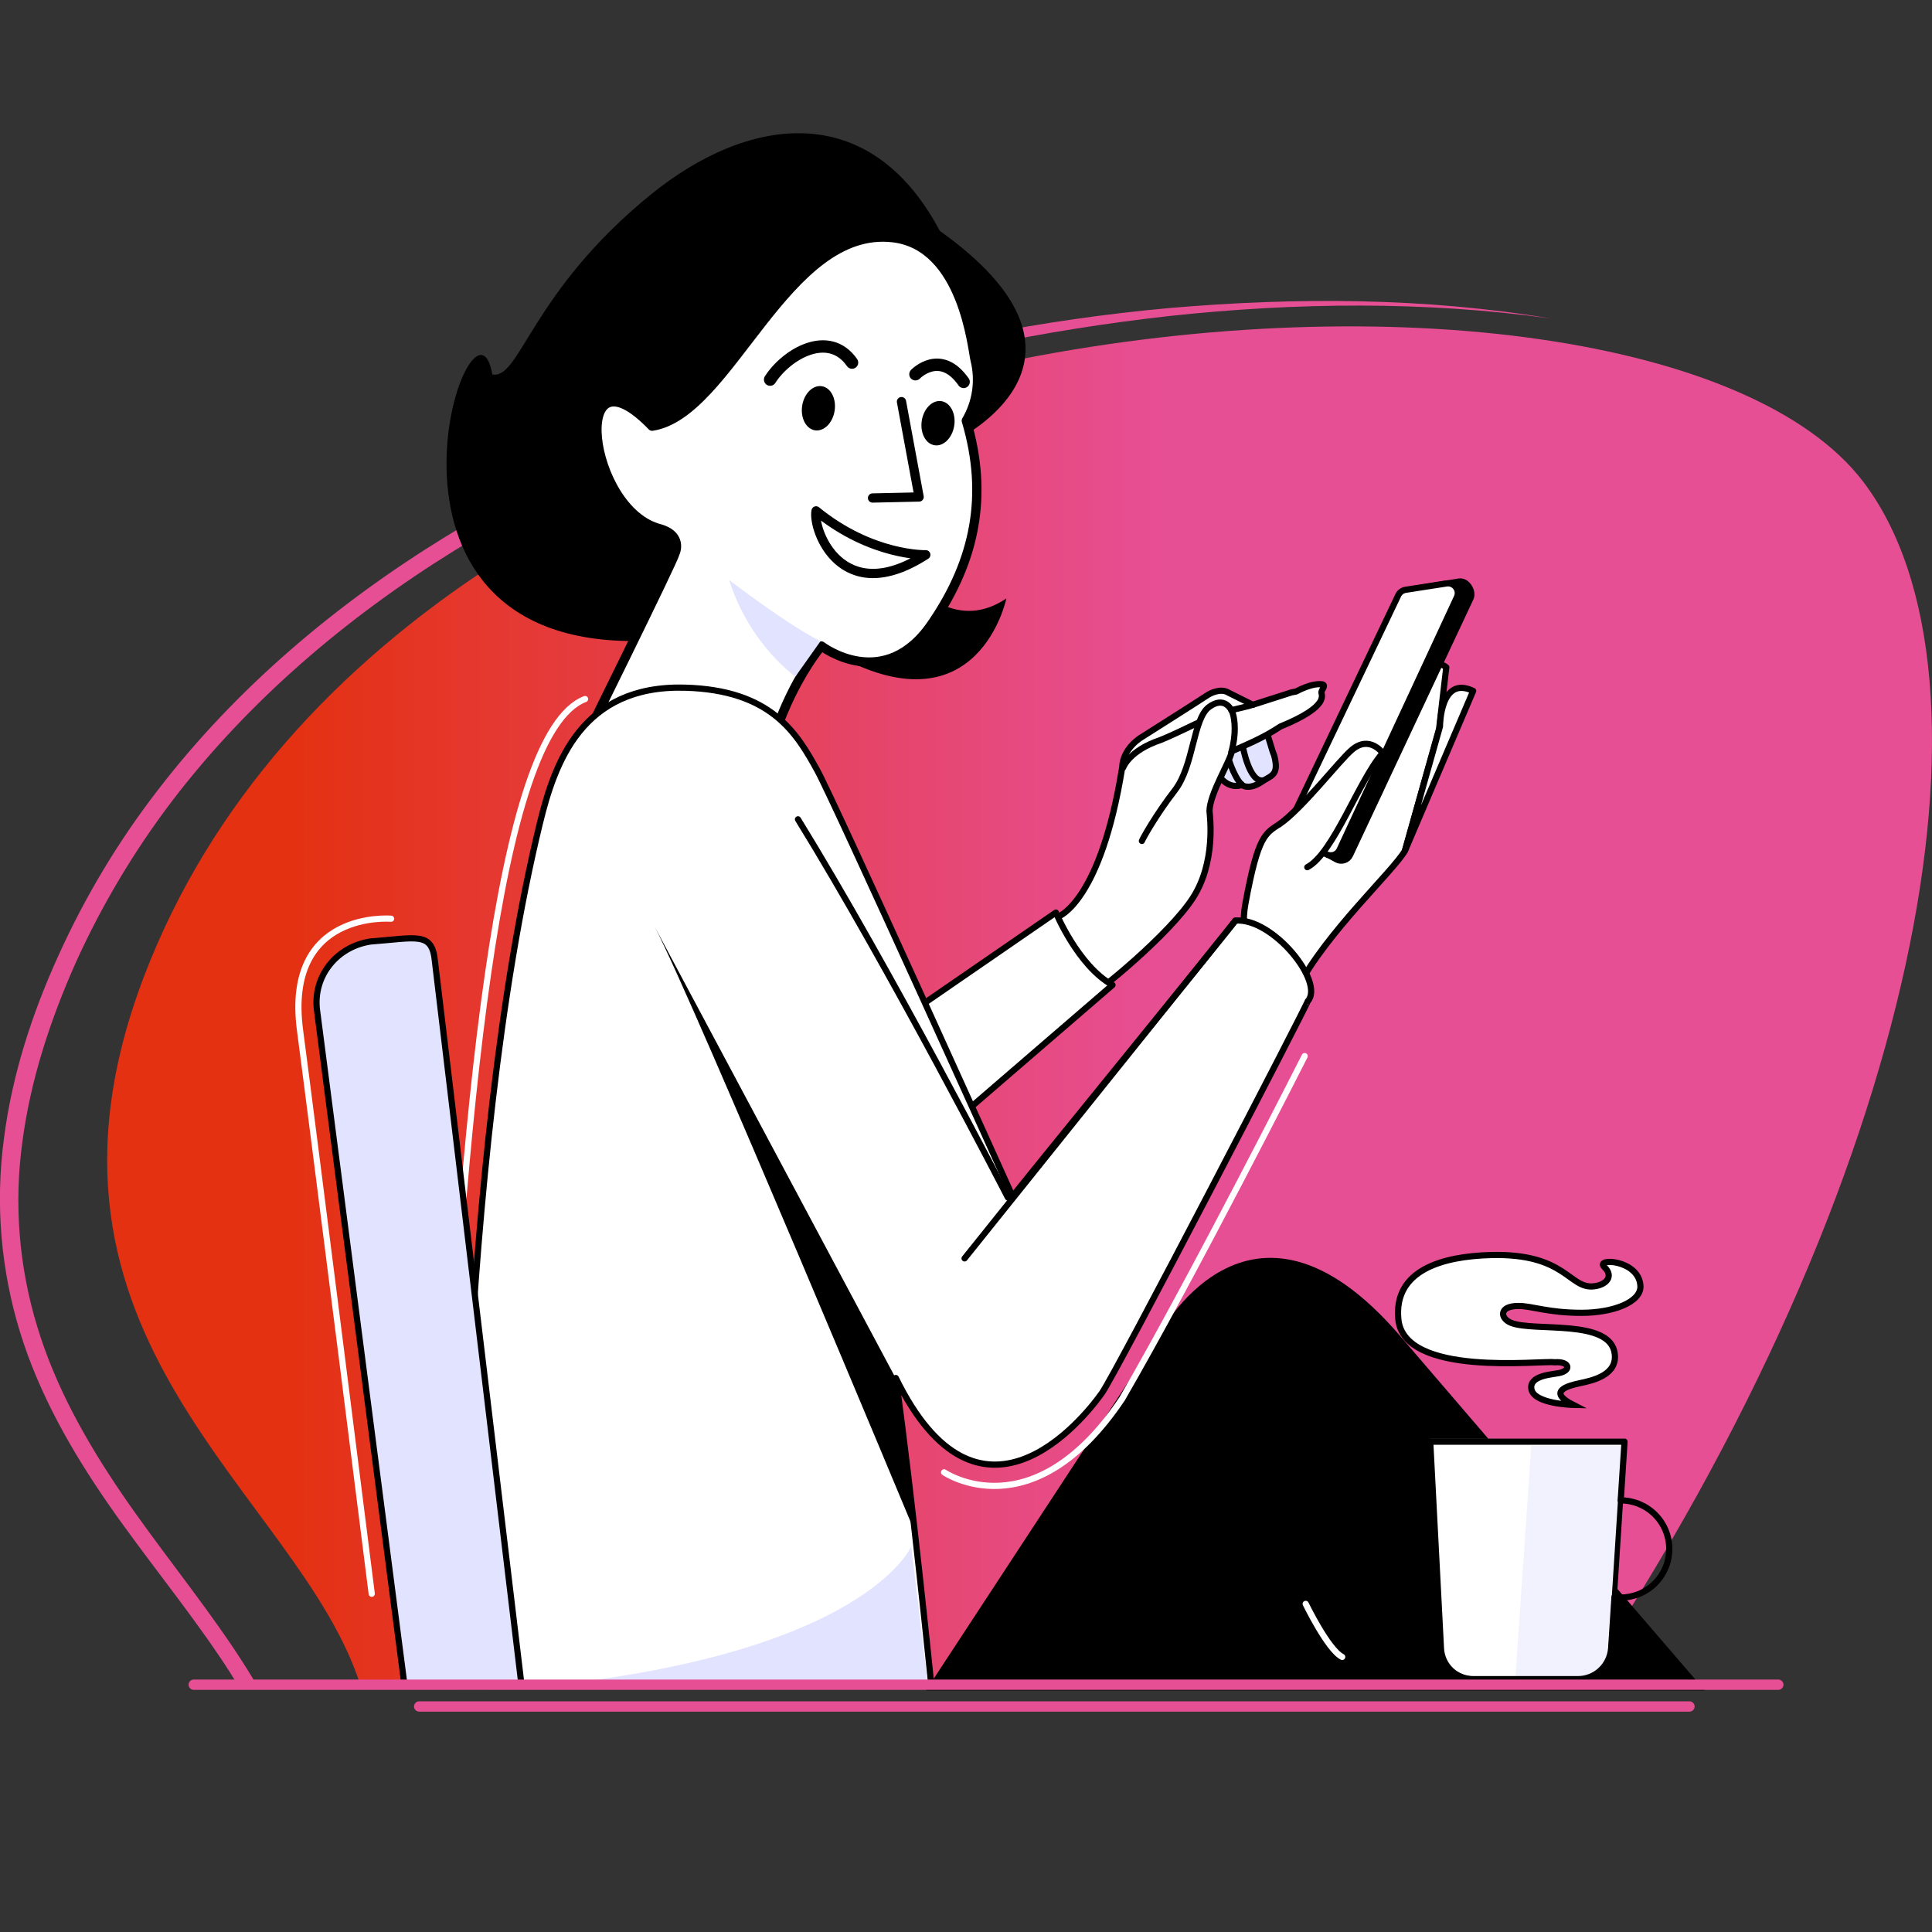 <svg width="64" height="64" viewBox="0 0 64 64" fill="none" xmlns="http://www.w3.org/2000/svg">
<rect x="0" y="0" width="64" height="64" fill="#333333" stroke="none"/>
<g clip-path="url(#clip0_1_1022)">
<path d="M38.751 10.203C34.537 10.584 30.38 11.403 26.335 12.645C22.298 13.887 18.366 15.553 14.752 17.784C11.145 20 7.835 22.781 5.237 26.162C3.931 27.849 2.83 29.684 1.948 31.626C1.066 33.56 0.395 35.614 0.127 37.745C-0.156 39.884 0.028 42.058 0.663 44.126C1.298 46.187 2.371 48.065 3.578 49.809C4.785 51.552 6.134 53.182 7.298 54.912C7.517 55.236 7.729 55.568 7.926 55.907H8.555C8.301 55.462 8.025 55.032 7.743 54.608C6.557 52.844 5.216 51.213 4.037 49.484C2.858 47.754 1.835 45.933 1.235 43.95C0.628 41.966 0.458 39.877 0.741 37.83C1.009 35.776 1.665 33.785 2.513 31.88C3.374 29.981 4.447 28.181 5.71 26.522C8.244 23.205 11.484 20.452 15.034 18.25C18.585 16.047 22.46 14.332 26.455 13.055C30.45 11.777 34.594 10.93 38.772 10.464C42.951 10.019 47.186 9.97 51.365 10.549C47.207 9.857 42.951 9.843 38.751 10.203Z" fill="#E74F95"/>
<path d="M52.368 55.83C63.661 38.967 66.626 22.4 61.72 15.956C54.457 6.413 13.581 9.201 4.765 32.36C0.177 44.416 9.918 49.449 11.943 55.837L52.368 55.83Z" fill="url(#paint0_linear_1_1022)"/>
<g clip-path="url(#clip1_1_1022)">
<path d="M30.675 55.998L38.337 44.311C38.337 44.311 41.359 38.397 46.387 44.262C51.334 50.033 56.473 55.998 56.473 55.998H30.675Z" fill="black"/>
<path d="M43.253 53.131C43.253 53.131 43.988 54.649 44.462 54.888" stroke="white" stroke-width="0.205" stroke-linecap="round" stroke-linejoin="round"/>
<path d="M40.132 25.295C40.132 25.295 40.502 26.228 41.142 26.001C41.194 26.055 41.433 26.147 41.804 25.892C42.115 25.68 42.385 25.687 42.207 25.018C42.123 24.837 42.026 24.391 41.976 24.354C41.926 24.318 40.676 24.587 40.676 24.587L40.132 25.295Z" fill="#E2E4FF" stroke="black" stroke-width="0.205" stroke-miterlimit="10"/>
<path d="M40.644 24.961C40.644 24.961 40.84 25.71 41.142 26.002" stroke="black" stroke-width="0.205" stroke-linecap="round" stroke-linejoin="round"/>
<path d="M41.163 24.697C41.163 24.697 41.375 25.922 41.836 25.852" stroke="black" stroke-width="0.205" stroke-linecap="round" stroke-linejoin="round"/>
<path d="M35.078 30.352C35.078 30.352 36.463 29.854 37.174 25.424C37.196 24.778 37.809 24.425 37.809 24.425C37.809 24.425 39.882 23.112 39.981 23.04C40.081 22.968 40.442 22.784 40.696 22.946C41.123 23.158 41.501 23.347 41.501 23.347L42.785 22.936L42.939 22.906C42.939 22.906 43.463 22.609 43.814 22.672C43.924 22.714 43.786 22.844 43.774 22.927C43.762 23.01 44.081 23.387 42.413 24.068C41.838 24.452 41.312 24.658 40.806 24.887C40.749 25.226 40.077 26.28 40.066 26.866C40.084 27.069 40.278 28.56 39.517 29.743C38.757 30.925 36.371 32.91 35.858 33.16" fill="white"/>
<path d="M35.078 30.352C35.078 30.352 36.463 29.854 37.174 25.424C37.196 24.778 37.809 24.425 37.809 24.425C37.809 24.425 39.882 23.112 39.981 23.04C40.081 22.968 40.442 22.784 40.696 22.946C41.123 23.158 41.501 23.347 41.501 23.347L42.785 22.936L42.939 22.906C42.939 22.906 43.463 22.609 43.814 22.672C43.924 22.714 43.786 22.844 43.774 22.927C43.762 23.01 44.081 23.387 42.413 24.068C41.838 24.452 41.312 24.658 40.806 24.887C40.749 25.226 40.077 26.28 40.066 26.866C40.084 27.069 40.278 28.56 39.517 29.743C38.757 30.925 36.371 32.91 35.858 33.16" stroke="black" stroke-width="0.205" stroke-linecap="round" stroke-linejoin="round"/>
<path d="M37.827 27.857C37.845 27.797 38.282 27.004 38.917 26.182C39.551 25.361 39.518 23.81 40.052 23.419C40.556 23.051 40.789 23.478 40.837 23.631C40.904 23.837 40.96 24.32 40.789 24.917" stroke="black" stroke-width="0.205" stroke-linecap="round" stroke-linejoin="round"/>
<path d="M37.205 25.429C37.225 25.386 37.423 24.86 38.44 24.515C38.964 24.303 39.675 23.941 39.715 23.931" stroke="black" stroke-width="0.205" stroke-linecap="round" stroke-linejoin="round"/>
<path d="M40.791 23.525C40.791 23.525 41.459 23.37 41.502 23.347" stroke="black" stroke-width="0.205" stroke-linecap="round" stroke-linejoin="round"/>
<path d="M53.819 47.663H47.381L47.734 54.516C47.748 54.79 47.867 55.048 48.066 55.236C48.265 55.425 48.528 55.53 48.802 55.531H52.276C52.555 55.531 52.825 55.424 53.029 55.233C53.233 55.042 53.356 54.78 53.375 54.501L53.819 47.663Z" fill="white"/>
<path d="M50.725 47.898H53.742L53.195 55.289L52.554 55.61H50.197L50.725 47.898Z" fill="#F1F2FE"/>
<path d="M53.689 49.698L53.815 47.757H47.378L47.734 54.611C47.748 54.884 47.867 55.142 48.066 55.331C48.265 55.519 48.528 55.624 48.802 55.624H52.272C52.551 55.625 52.82 55.519 53.024 55.328C53.228 55.138 53.352 54.877 53.371 54.598L53.482 52.9C53.55 52.911 53.618 52.918 53.687 52.92C54.114 52.92 54.523 52.751 54.825 52.449C55.127 52.147 55.297 51.738 55.297 51.311C55.297 50.884 55.127 50.475 54.825 50.173C54.523 49.871 54.114 49.702 53.687 49.702L53.689 49.698Z" stroke="black" stroke-width="0.205" stroke-linecap="round" stroke-linejoin="round"/>
<path d="M53.698 49.468L53.458 53.201" stroke="black" stroke-width="0.171" stroke-linecap="round" stroke-linejoin="round"/>
<path d="M14.605 51.065C15.341 37.015 16.44 24.276 19.381 23.157" stroke="white" stroke-width="0.205" stroke-linecap="round" stroke-linejoin="round"/>
<path d="M33.337 19.824C33.337 19.824 32.429 24.21 27.821 21.754C23.212 19.298 27.892 15.586 27.892 15.586C27.892 15.586 30.293 21.879 33.337 19.824Z" fill="black"/>
<path d="M31.939 14.452C31.981 14.345 36.987 11.825 31.132 7.648C28.782 3.221 24.743 3.863 21.57 6.436C17.588 9.665 17.229 12.583 16.309 12.405C15.682 8.805 11.255 21.445 21.225 21.233C25.66 22.977 24.441 23.248 24.441 23.248L24.582 15.978L31.939 14.452Z" fill="black"/>
<path d="M32.01 13.935C32.367 13.33 32.472 12.609 32.302 11.928C32.208 11.555 31.911 8.155 29.59 7.875C26.028 7.448 24.204 13.719 21.602 14.118C18.826 11.247 19.454 16.915 21.871 17.519C22.491 17.7 22.452 18.138 22.353 18.345C22.324 18.545 19.213 24.83 19.213 24.83C19.213 24.83 18.968 27.243 25.104 27.224C25.322 23.586 27.208 21.399 27.208 21.399C27.208 21.399 29.319 23.022 30.913 20.6C32.294 18.56 32.745 16.412 32.01 13.935Z" fill="white" stroke="black" stroke-width="0.307" stroke-linecap="round" stroke-linejoin="round"/>
<path d="M27.648 13.607C27.71 13.203 27.52 12.839 27.223 12.794C26.926 12.748 26.635 13.038 26.573 13.441C26.511 13.845 26.702 14.209 26.998 14.255C27.295 14.3 27.586 14.01 27.648 13.607Z" fill="black"/>
<path d="M31.61 14.102C31.672 13.698 31.481 13.335 31.185 13.289C30.888 13.243 30.597 13.533 30.535 13.937C30.473 14.34 30.663 14.704 30.96 14.75C31.257 14.795 31.547 14.505 31.61 14.102Z" fill="black"/>
<path d="M30.668 18.378C30.668 18.378 28.883 18.432 27.034 16.924C26.91 17.549 27.878 20.176 30.668 18.378Z" stroke="black" stroke-width="0.307" stroke-linecap="round" stroke-linejoin="round"/>
<path d="M29.863 13.305L30.447 16.463L28.904 16.497" stroke="black" stroke-width="0.307" stroke-linecap="round" stroke-linejoin="round"/>
<path d="M30.325 12.397C30.325 12.397 31.145 11.544 31.921 12.651" stroke="black" stroke-width="0.41" stroke-linecap="round" stroke-linejoin="round"/>
<path d="M25.511 12.575C26.047 11.735 27.45 10.902 28.225 12.011" stroke="black" stroke-width="0.41" stroke-linecap="round" stroke-linejoin="round"/>
<path d="M24.153 19.212C24.153 19.212 26.114 20.72 27.181 21.239L26.349 22.412C26.349 22.412 24.832 21.361 24.153 19.212Z" fill="#E2E4FF"/>
<path d="M41.982 31.649C41.683 31.412 41.365 31.2 41.031 31.014" stroke="black" stroke-width="0.181" stroke-linecap="round" stroke-linejoin="round"/>
<path d="M42.983 32.729C43.933 30.894 46.159 28.854 46.541 28.181L47.671 24.152L47.91 22.105C47.91 22.105 47.182 21.455 46.699 23.225C46.217 24.994 45.694 26.348 45.555 26.494C45.416 26.639 44.442 27.755 44.398 27.898C44.353 28.042 44.011 27.622 44.011 27.622L45.32 24.503C45.32 24.503 44.928 23.988 44.418 24.573C43.908 25.158 43.501 26.079 43.457 26.223C43.413 26.366 42.663 27.11 42.411 27.281C41.917 27.613 41.681 27.63 41.258 29.922C40.834 32.214 42.983 32.729 42.983 32.729Z" fill="white" stroke="black" stroke-width="0.205" stroke-linecap="round" stroke-linejoin="round"/>
<path d="M48.8 22.888L46.541 28.182L47.701 24.064C47.701 24.064 47.701 22.357 48.8 22.888Z" fill="white" stroke="black" stroke-width="0.205" stroke-linecap="round" stroke-linejoin="round"/>
<path d="M43.196 27.882L44.276 28.471C44.314 28.493 44.357 28.506 44.401 28.509C44.445 28.513 44.489 28.508 44.531 28.494C44.573 28.481 44.612 28.458 44.645 28.429C44.678 28.4 44.704 28.364 44.723 28.324L48.712 19.821C48.821 19.587 48.59 19.225 48.336 19.264L47.009 19.483C46.903 19.5 46.815 19.658 46.769 19.755L43.06 27.46C43.025 27.534 43.019 27.62 43.044 27.698C43.069 27.777 43.124 27.843 43.196 27.882Z" fill="black" stroke="black" stroke-width="0.205" stroke-miterlimit="10"/>
<path d="M42.85 27.706L43.929 28.295C43.968 28.316 44.01 28.329 44.054 28.333C44.098 28.337 44.142 28.332 44.184 28.319C44.226 28.305 44.265 28.283 44.298 28.253C44.331 28.224 44.358 28.188 44.376 28.148L48.262 19.782C48.286 19.729 48.296 19.67 48.29 19.612C48.284 19.554 48.262 19.499 48.227 19.452C48.192 19.406 48.145 19.369 48.091 19.347C48.037 19.325 47.978 19.318 47.92 19.327L46.561 19.538C46.509 19.546 46.46 19.567 46.417 19.598C46.375 19.63 46.341 19.671 46.319 19.718L42.713 27.282C42.677 27.357 42.671 27.442 42.697 27.521C42.722 27.6 42.777 27.666 42.85 27.706Z" fill="white" stroke="black" stroke-width="0.205" stroke-miterlimit="10"/>
<path d="M43.306 28.727C44.181 28.262 45.01 25.849 45.802 24.944C45.802 24.944 45.367 24.336 44.781 24.84C44.341 25.218 43.144 26.782 42.388 27.3" fill="white"/>
<path d="M43.306 28.727C44.181 28.262 45.01 25.849 45.802 24.944C45.802 24.944 45.367 24.336 44.781 24.84C44.341 25.218 43.144 26.782 42.388 27.3" stroke="black" stroke-width="0.205" stroke-linecap="round" stroke-linejoin="round"/>
<path d="M29.024 34.329L34.977 30.23C34.977 30.23 35.709 31.994 36.853 32.63C36.725 32.744 28.313 39.992 28.313 39.992L29.024 34.329Z" fill="white" stroke="black" stroke-width="0.205" stroke-linecap="round" stroke-linejoin="round"/>
<path d="M15.24 55.864C15.24 55.864 15.16 38.466 17.88 27.288C18.374 25.254 19.278 22.691 22.68 22.78C25.55 22.854 26.392 24.287 27.071 25.516C27.652 26.569 33.543 39.633 33.543 39.633C33.451 39.711 40.974 30.484 40.922 30.496C42.165 30.391 43.899 32.548 43.318 33.169C43.37 33.157 36.986 45.465 36.499 46.151C35.83 47.091 32.419 51.249 29.674 45.648C30.217 49.549 30.847 55.789 30.847 55.789L15.24 55.864Z" fill="white" stroke="black" stroke-width="0.205" stroke-linecap="round" stroke-linejoin="round"/>
<path d="M33.388 39.669C33.388 39.669 29.489 32.092 26.434 27.141" stroke="black" stroke-width="0.205" stroke-linecap="round" stroke-linejoin="round"/>
<path d="M29.8 45.91L30.208 50.517C30.208 50.517 23.022 33.256 21.688 30.701L29.773 45.846" fill="black"/>
<path d="M31.953 41.686L40.922 30.496" stroke="black" stroke-width="0.205" stroke-linecap="round" stroke-linejoin="round"/>
<path d="M31.275 48.773C31.275 48.773 34.197 50.773 37.172 46.338C39.552 42.233 43.219 34.985 43.219 34.985" stroke="white" stroke-width="0.205" stroke-linecap="round" stroke-linejoin="round"/>
<path d="M30.186 51.227C30.186 51.227 28.678 54.847 17.552 55.903C17.585 55.924 30.751 55.903 30.751 55.903L30.186 51.227Z" fill="#E2E4FF"/>
<path d="M17.276 55.826L14.407 31.842C14.313 30.849 13.804 31.075 12.277 31.188C11.148 31.358 10.365 32.338 10.5 33.454L13.394 55.789C13.405 55.901 17.276 55.826 17.276 55.826Z" fill="#E2E4FF" stroke="black" stroke-width="0.205" stroke-miterlimit="10"/>
<path d="M12.955 30.434C12.955 30.434 9.411 30.132 9.939 34.13C10.466 38.127 12.314 52.795 12.314 52.795" stroke="white" stroke-width="0.205" stroke-linecap="round" stroke-linejoin="round"/>
<path d="M52.114 46.539C52.114 46.539 50.797 46.511 50.727 46.006C50.666 45.569 51.389 45.535 51.638 45.486C52.062 45.403 52.003 45.09 51.502 45.127C51.05 45.06 46.502 45.633 46.321 43.697C46.169 42.074 47.779 41.617 49.39 41.575C51.88 41.511 51.973 42.698 52.792 42.612C53.212 42.568 53.469 42.281 53.145 41.972C52.821 41.663 54.292 41.721 54.341 42.595C54.371 43.135 53.43 43.489 52.396 43.489C51.267 43.489 50.756 43.26 50.297 43.262C49.643 43.262 49.692 43.676 50.057 43.821C50.822 44.127 53.339 43.676 53.49 44.841C53.583 45.551 52.758 45.731 52.339 45.819C51.92 45.907 51.244 46.097 52.114 46.539Z" fill="white" stroke="black" stroke-width="0.205" stroke-miterlimit="10"/>
</g>
<path d="M55.967 56.7H13.884C13.792 56.7 13.715 56.622 13.715 56.53C13.715 56.437 13.792 56.359 13.884 56.359H55.967C56.059 56.359 56.137 56.437 56.137 56.53C56.137 56.622 56.059 56.7 55.967 56.7Z" fill="#E74F95"/>
<path d="M58.911 55.979H6.416C6.324 55.979 6.247 55.9 6.247 55.808C6.247 55.716 6.324 55.637 6.416 55.637H58.911C59.002 55.637 59.08 55.716 59.08 55.808C59.08 55.9 59.002 55.979 58.911 55.979Z" fill="#E74F95"/>
</g>
<defs>
<linearGradient id="paint0_linear_1_1022" x1="3.552" y1="33.324" x2="64.002" y2="33.324" gradientUnits="userSpaceOnUse">
<stop offset="0.1" stop-color="#E43112"/>
<stop offset="0.58" stop-color="#E74F95"/>
</linearGradient>
<clipPath id="clip0_1_1022">
<rect width="64" height="64" fill="white"/>
</clipPath>
<clipPath id="clip1_1_1022">
<rect width="64" height="52.432" fill="white" transform="translate(-1.024 4.413)"/>
</clipPath>
</defs>
</svg>
